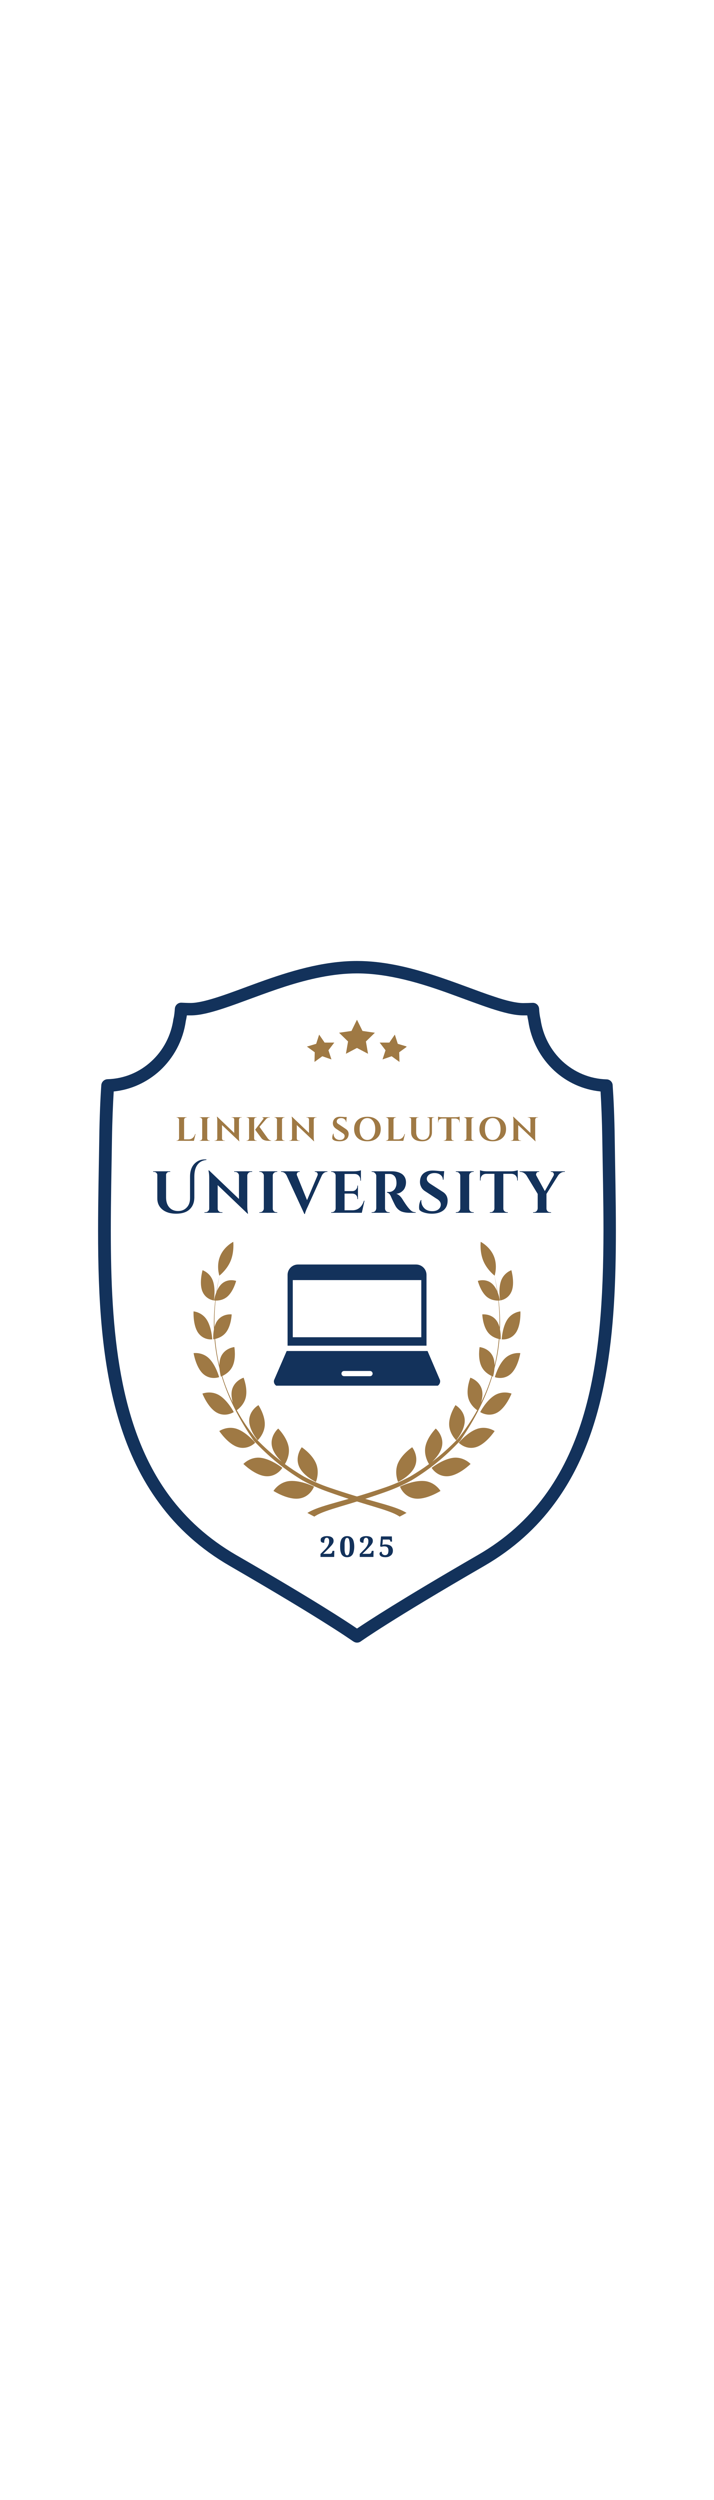 <?xml version="1.0" encoding="UTF-8"?> <svg xmlns="http://www.w3.org/2000/svg" xmlns:xlink="http://www.w3.org/1999/xlink" width="100" zoomAndPan="magnify" viewBox="0 0 75 262.5" height="350" preserveAspectRatio="xMidYMid meet" version="1.0"><defs><g></g><clipPath id="d1c8fb8348"><path d="M 10.281 100.902 L 64.926 100.902 L 64.926 172.766 L 10.281 172.766 Z M 10.281 100.902 " clip-rule="nonzero"></path></clipPath><clipPath id="73dd3e6bb8"><path d="M 51 142 L 54.68 142 L 54.68 145 L 51 145 Z M 51 142 " clip-rule="nonzero"></path></clipPath><clipPath id="791b333c39"><path d="M 52 137 L 54.68 137 L 54.68 141 L 52 141 Z M 52 137 " clip-rule="nonzero"></path></clipPath><clipPath id="9b7b383bba"><path d="M 32 130.391 L 53 130.391 L 53 159.586 L 32 159.586 Z M 32 130.391 " clip-rule="nonzero"></path></clipPath><clipPath id="7b6a64a9b8"><path d="M 20.246 142 L 24 142 L 24 145 L 20.246 145 Z M 20.246 142 " clip-rule="nonzero"></path></clipPath><clipPath id="77776362a0"><path d="M 20.246 137 L 23 137 L 23 141 L 20.246 141 Z M 20.246 137 " clip-rule="nonzero"></path></clipPath><clipPath id="7c6da58c87"><path d="M 22 130.391 L 43 130.391 L 43 159.586 L 22 159.586 Z M 22 130.391 " clip-rule="nonzero"></path></clipPath><clipPath id="8dc1fdc367"><path d="M 35 107.07 L 40 107.07 L 40 111 L 35 111 Z M 35 107.07 " clip-rule="nonzero"></path></clipPath><clipPath id="353183a08b"><path d="M 39 108 L 42.695 108 L 42.695 111.562 L 39 111.562 Z M 39 108 " clip-rule="nonzero"></path></clipPath><clipPath id="7081a538ee"><path d="M 32.215 108 L 36 108 L 36 111.562 L 32.215 111.562 Z M 32.215 108 " clip-rule="nonzero"></path></clipPath><clipPath id="96095b3172"><path d="M 28.684 141 L 46.648 141 L 46.648 145.496 L 28.684 145.496 Z M 28.684 141 " clip-rule="nonzero"></path></clipPath><clipPath id="ec1320429d"><path d="M 30 132.773 L 45 132.773 L 45 142 L 30 142 Z M 30 132.773 " clip-rule="nonzero"></path></clipPath><clipPath id="a20151265f"><path d="M 0.035 1 L 3 1 L 3 4 L 0.035 4 Z M 0.035 1 " clip-rule="nonzero"></path></clipPath><clipPath id="eeecaa8501"><rect x="0" width="40" y="0" height="6"></rect></clipPath><clipPath id="a3c0f82119"><path d="M 1 0.211 L 7 0.211 L 7 7 L 1 7 Z M 1 0.211 " clip-rule="nonzero"></path></clipPath><clipPath id="8c995a77a1"><path d="M 39 1 L 44.957 1 L 44.957 7 L 39 7 Z M 39 1 " clip-rule="nonzero"></path></clipPath><clipPath id="2d2b77a602"><rect x="0" width="45" y="0" height="9"></rect></clipPath><clipPath id="79c0aa9198"><path d="M 0.367 1 L 3 1 L 3 4 L 0.367 4 Z M 0.367 1 " clip-rule="nonzero"></path></clipPath><clipPath id="e165a2c2fe"><path d="M 6 1 L 8.992 1 L 8.992 4 L 6 4 Z M 6 1 " clip-rule="nonzero"></path></clipPath><clipPath id="5738f23220"><rect x="0" width="9" y="0" height="5"></rect></clipPath></defs><g clip-path="url(#d1c8fb8348)"><path fill="#13325b" d="M 64.574 119.602 C 64.543 117.234 64.449 115.281 64.355 113.945 C 64.344 113.609 64.051 113.332 63.711 113.332 C 61.945 113.285 60.332 112.578 59.102 111.457 C 57.875 110.32 57.027 108.77 56.781 107.016 L 56.766 106.953 C 56.691 106.633 56.645 106.277 56.629 105.91 C 56.598 105.555 56.305 105.281 55.938 105.297 C 55.613 105.312 55.277 105.324 54.969 105.324 C 54.246 105.324 53.203 105.082 51.973 104.664 C 50.129 104.066 47.871 103.129 45.398 102.344 C 42.922 101.547 40.234 100.902 37.5 100.902 C 33.855 100.902 30.277 102.039 27.203 103.145 C 25.668 103.699 24.254 104.25 23.023 104.648 C 21.797 105.051 20.75 105.312 20.027 105.312 C 19.707 105.312 19.383 105.297 19.059 105.281 C 18.707 105.266 18.398 105.543 18.367 105.895 C 18.34 106.262 18.309 106.617 18.23 106.938 L 18.215 107 C 17.969 108.754 17.125 110.32 15.895 111.441 C 14.664 112.578 13.051 113.27 11.285 113.316 C 10.949 113.332 10.672 113.594 10.641 113.93 C 10.547 115.266 10.457 117.219 10.426 119.586 C 10.379 122.766 10.301 126.008 10.301 129.234 C 10.301 136.273 10.656 143.23 12.562 149.379 C 13.512 152.453 14.852 155.309 16.742 157.859 C 18.613 160.41 21.043 162.637 24.133 164.422 C 29.172 167.34 32.43 169.324 34.41 170.582 C 35.41 171.211 36.086 171.656 36.516 171.949 C 36.73 172.09 36.883 172.195 36.977 172.258 C 37.023 172.289 37.055 172.32 37.082 172.332 L 37.113 172.348 C 37.344 172.52 37.668 172.52 37.898 172.348 C 38.051 172.242 41.094 170.074 50.867 164.422 C 53.953 162.637 56.383 160.41 58.258 157.859 C 61.086 154.035 62.684 149.5 63.59 144.613 C 64.496 139.73 64.695 134.488 64.695 129.219 C 64.695 126.008 64.617 122.766 64.574 119.602 Z M 61.176 148.98 C 60.254 151.945 58.98 154.664 57.195 157.078 C 55.414 159.488 53.141 161.578 50.207 163.27 C 42.078 167.969 38.574 170.273 37.5 170.996 C 36.422 170.258 32.918 167.953 24.793 163.27 C 21.855 161.562 19.582 159.473 17.801 157.078 C 15.125 153.465 13.59 149.133 12.715 144.383 C 11.84 139.637 11.641 134.473 11.641 129.234 C 11.641 126.039 11.715 122.797 11.762 119.617 C 11.793 117.586 11.871 115.883 11.945 114.605 C 13.789 114.422 15.465 113.625 16.785 112.426 C 18.23 111.09 19.23 109.273 19.52 107.199 C 19.566 107.016 19.598 106.816 19.629 106.617 C 19.766 106.617 19.891 106.617 20.027 106.617 C 21.027 106.617 22.164 106.309 23.441 105.895 C 25.359 105.266 27.605 104.344 30 103.574 C 32.414 102.805 34.98 102.207 37.5 102.207 C 40.863 102.207 44.305 103.266 47.348 104.375 C 48.867 104.926 50.281 105.465 51.574 105.895 C 52.848 106.309 53.984 106.617 54.984 106.617 C 55.121 106.617 55.262 106.617 55.383 106.617 C 55.414 106.816 55.445 107 55.492 107.199 C 55.785 109.258 56.781 111.09 58.227 112.426 C 59.531 113.625 61.223 114.422 63.082 114.605 C 63.16 115.883 63.234 117.586 63.266 119.617 C 63.312 122.797 63.391 126.023 63.391 129.234 C 63.375 136.211 63.004 143.062 61.176 148.98 Z M 61.176 148.98 " fill-opacity="1" fill-rule="nonzero"></path></g><path fill="#9f7944" d="M 43.609 153.906 C 44.008 152.859 43.297 151.961 43.297 151.961 C 43.297 151.961 42.23 152.66 41.805 153.633 C 41.383 154.609 41.812 155.605 41.812 155.605 C 41.812 155.605 43.215 154.953 43.609 153.906 " fill-opacity="1" fill-rule="nonzero"></path><path fill="#9f7944" d="M 48.816 149.102 C 48.773 148.059 47.844 147.539 47.844 147.539 C 47.844 147.539 47.176 148.539 47.176 149.535 C 47.18 150.531 47.922 151.23 47.922 151.23 C 47.922 151.23 48.863 150.148 48.816 149.102 " fill-opacity="1" fill-rule="nonzero"></path><path fill="#9f7944" d="M 44.539 155.504 C 43.379 155.418 42.016 156.094 42.016 156.094 C 42.016 156.094 42.383 157.172 43.57 157.344 C 44.758 157.516 46.27 156.547 46.27 156.547 C 46.27 156.547 45.699 155.59 44.539 155.504 " fill-opacity="1" fill-rule="nonzero"></path><path fill="#9f7944" d="M 47.59 153.07 C 46.48 153.219 45.34 154.125 45.34 154.125 C 45.34 154.125 45.898 155.078 47.051 155.004 C 48.203 154.93 49.43 153.715 49.43 153.715 C 49.43 153.715 48.699 152.926 47.59 153.07 " fill-opacity="1" fill-rule="nonzero"></path><path fill="#9f7944" d="M 50.098 150.039 C 49.082 150.402 48.188 151.484 48.188 151.484 C 48.188 151.484 48.91 152.262 49.98 151.957 C 51.047 151.648 51.957 150.262 51.957 150.262 C 51.957 150.262 51.113 149.676 50.098 150.039 " fill-opacity="1" fill-rule="nonzero"></path><path fill="#9f7944" d="M 51.945 146.516 C 51.062 147.066 50.441 148.266 50.441 148.266 C 50.441 148.266 51.277 148.84 52.219 148.328 C 53.156 147.812 53.734 146.328 53.734 146.328 C 53.734 146.328 52.828 145.965 51.945 146.516 " fill-opacity="1" fill-rule="nonzero"></path><g clip-path="url(#73dd3e6bb8)"><path fill="#9f7944" d="M 53.027 142.641 C 52.316 143.348 51.977 144.598 51.977 144.598 C 51.977 144.598 52.875 144.949 53.648 144.266 C 54.422 143.582 54.656 142.078 54.656 142.078 C 54.656 142.078 53.742 141.938 53.027 142.641 " fill-opacity="1" fill-rule="nonzero"></path></g><g clip-path="url(#791b333c39)"><path fill="#9f7944" d="M 53.273 138.578 C 52.758 139.395 52.699 140.633 52.699 140.633 C 52.699 140.633 53.602 140.762 54.176 139.953 C 54.75 139.145 54.664 137.695 54.664 137.695 C 54.664 137.695 53.789 137.766 53.273 138.578 " fill-opacity="1" fill-rule="nonzero"></path></g><path fill="#9f7944" d="M 53.742 135.582 C 54.098 134.703 53.715 133.371 53.715 133.371 C 53.715 133.371 52.93 133.629 52.625 134.5 C 52.324 135.375 52.531 136.547 52.531 136.547 C 52.531 136.547 53.387 136.465 53.742 135.582 " fill-opacity="1" fill-rule="nonzero"></path><g clip-path="url(#9b7b383bba)"><path fill="#9f7944" d="M 48.348 151.262 C 49.902 148.996 51.023 146.773 51.711 144.508 C 51.762 144.527 51.793 144.539 51.793 144.539 C 51.793 144.539 51.902 144.168 51.938 143.695 C 52.199 142.676 52.375 141.652 52.465 140.605 C 52.543 140.621 52.594 140.625 52.594 140.625 C 52.594 140.625 52.629 140.133 52.52 139.586 C 52.551 138.598 52.508 137.59 52.387 136.562 C 52.465 136.559 52.512 136.551 52.512 136.551 C 52.512 136.551 52.449 136.141 52.27 135.684 C 52.18 135.105 52.066 134.52 51.93 133.926 C 51.945 133.938 51.957 133.945 51.957 133.945 C 51.957 133.945 52.297 132.91 51.875 131.895 C 51.457 130.879 50.492 130.391 50.492 130.391 C 50.492 130.391 50.375 131.438 50.766 132.387 C 51.113 133.23 51.781 133.805 51.926 133.922 C 52.043 134.473 52.141 135.023 52.223 135.57 C 52.09 135.277 51.91 134.977 51.664 134.766 C 50.996 134.203 50.191 134.496 50.191 134.496 C 50.191 134.496 50.457 135.543 51.074 136.113 C 51.523 136.523 52.074 136.57 52.348 136.562 C 52.445 137.496 52.484 138.422 52.461 139.34 C 52.391 139.082 52.285 138.828 52.125 138.621 C 51.562 137.898 50.66 138.012 50.66 138.012 C 50.66 138.012 50.695 139.117 51.207 139.836 C 51.566 140.344 52.105 140.527 52.395 140.59 C 52.316 141.527 52.168 142.457 51.949 143.371 C 51.949 143.043 51.902 142.691 51.754 142.395 C 51.336 141.531 50.379 141.445 50.379 141.445 C 50.379 141.445 50.176 142.562 50.543 143.406 C 50.816 144.043 51.383 144.359 51.648 144.48 C 51.359 145.426 50.988 146.359 50.535 147.277 C 50.656 146.871 50.734 146.379 50.625 145.934 C 50.379 144.961 49.41 144.656 49.41 144.656 C 49.41 144.656 48.969 145.742 49.164 146.68 C 49.324 147.453 49.914 147.926 50.125 148.07 C 49.562 149.086 48.898 150.078 48.117 151.051 C 47.234 151.965 46.344 152.762 45.395 153.484 C 45.758 153.141 46.328 152.504 46.441 151.789 C 46.613 150.719 45.773 149.996 45.773 149.996 C 45.773 149.996 44.895 150.867 44.688 151.875 C 44.5 152.797 44.98 153.598 45.066 153.73 C 44.434 154.195 43.773 154.629 43.066 155.047 C 42.164 155.527 41.246 155.914 40.355 156.215 C 39.453 156.523 38.586 156.801 37.773 157.047 C 36.152 157.531 34.742 157.887 33.762 158.215 C 33.27 158.375 32.895 158.535 32.652 158.656 C 32.531 158.719 32.438 158.766 32.379 158.801 C 32.32 158.84 32.289 158.859 32.289 158.859 C 32.578 159.016 32.723 159.094 33.02 159.246 C 33.02 159.246 33.039 159.23 33.082 159.203 C 33.121 159.176 33.188 159.137 33.277 159.086 C 33.457 158.984 33.754 158.844 34.184 158.691 C 35.035 158.375 36.387 158.008 37.973 157.508 C 38.766 157.254 39.613 156.969 40.504 156.652 C 41.41 156.332 42.34 155.926 43.258 155.418 C 45.176 154.25 46.777 152.945 48.348 151.262 " fill-opacity="1" fill-rule="nonzero"></path></g><path fill="#9f7944" d="M 31.383 153.906 C 30.988 152.859 31.699 151.961 31.699 151.961 C 31.699 151.961 32.766 152.66 33.188 153.633 C 33.609 154.609 33.184 155.605 33.184 155.605 C 33.184 155.605 31.781 154.953 31.383 153.906 " fill-opacity="1" fill-rule="nonzero"></path><path fill="#9f7944" d="M 26.176 149.102 C 26.223 148.059 27.148 147.539 27.148 147.539 C 27.148 147.539 27.82 148.539 27.816 149.535 C 27.816 150.531 27.074 151.23 27.074 151.23 C 27.074 151.23 26.133 150.148 26.176 149.102 " fill-opacity="1" fill-rule="nonzero"></path><path fill="#9f7944" d="M 30.457 155.504 C 31.617 155.418 32.98 156.094 32.98 156.094 C 32.98 156.094 32.613 157.172 31.426 157.344 C 30.234 157.516 28.727 156.547 28.727 156.547 C 28.727 156.547 29.297 155.59 30.457 155.504 " fill-opacity="1" fill-rule="nonzero"></path><path fill="#9f7944" d="M 27.402 153.07 C 28.516 153.219 29.656 154.125 29.656 154.125 C 29.656 154.125 29.094 155.078 27.945 155.004 C 26.793 154.93 25.566 153.715 25.566 153.715 C 25.566 153.715 26.293 152.926 27.402 153.07 " fill-opacity="1" fill-rule="nonzero"></path><path fill="#9f7944" d="M 24.898 150.039 C 25.914 150.402 26.805 151.484 26.805 151.484 C 26.805 151.484 26.082 152.262 25.016 151.957 C 23.949 151.648 23.035 150.262 23.035 150.262 C 23.035 150.262 23.879 149.676 24.898 150.039 " fill-opacity="1" fill-rule="nonzero"></path><path fill="#9f7944" d="M 23.051 146.516 C 23.934 147.066 24.555 148.266 24.555 148.266 C 24.555 148.266 23.715 148.84 22.777 148.328 C 21.836 147.812 21.262 146.328 21.262 146.328 C 21.262 146.328 22.168 145.965 23.051 146.516 " fill-opacity="1" fill-rule="nonzero"></path><g clip-path="url(#7b6a64a9b8)"><path fill="#9f7944" d="M 21.965 142.641 C 22.68 143.348 23.02 144.598 23.02 144.598 C 23.02 144.598 22.121 144.949 21.348 144.266 C 20.574 143.582 20.336 142.078 20.336 142.078 C 20.336 142.078 21.254 141.938 21.965 142.641 " fill-opacity="1" fill-rule="nonzero"></path></g><g clip-path="url(#77776362a0)"><path fill="#9f7944" d="M 21.723 138.578 C 22.238 139.395 22.297 140.633 22.297 140.633 C 22.297 140.633 21.395 140.762 20.82 139.953 C 20.246 139.145 20.332 137.695 20.332 137.695 C 20.332 137.695 21.207 137.766 21.723 138.578 " fill-opacity="1" fill-rule="nonzero"></path></g><path fill="#9f7944" d="M 21.254 135.582 C 20.898 134.703 21.277 133.371 21.277 133.371 C 21.277 133.371 22.066 133.629 22.367 134.5 C 22.672 135.375 22.465 136.547 22.465 136.547 C 22.465 136.547 21.609 136.465 21.254 135.582 " fill-opacity="1" fill-rule="nonzero"></path><g clip-path="url(#7c6da58c87)"><path fill="#9f7944" d="M 26.648 151.262 C 25.094 148.996 23.973 146.773 23.285 144.508 C 23.234 144.527 23.203 144.539 23.203 144.539 C 23.203 144.539 23.094 144.168 23.055 143.695 C 22.797 142.676 22.621 141.652 22.531 140.605 C 22.453 140.621 22.402 140.625 22.402 140.625 C 22.402 140.625 22.367 140.133 22.473 139.586 C 22.441 138.598 22.488 137.59 22.605 136.559 C 22.527 136.559 22.48 136.551 22.48 136.551 C 22.48 136.551 22.543 136.137 22.727 135.684 C 22.816 135.105 22.93 134.52 23.066 133.926 C 23.051 133.938 23.039 133.945 23.039 133.945 C 23.039 133.945 22.699 132.91 23.121 131.895 C 23.539 130.879 24.504 130.391 24.504 130.391 C 24.504 130.391 24.617 131.438 24.23 132.387 C 23.883 133.23 23.215 133.805 23.07 133.922 C 22.953 134.473 22.852 135.023 22.773 135.57 C 22.902 135.277 23.086 134.977 23.332 134.766 C 24 134.203 24.805 134.496 24.805 134.496 C 24.805 134.496 24.539 135.543 23.918 136.113 C 23.469 136.523 22.918 136.57 22.648 136.562 C 22.551 137.496 22.512 138.422 22.531 139.34 C 22.602 139.082 22.707 138.828 22.871 138.621 C 23.43 137.898 24.336 138.012 24.336 138.012 C 24.336 138.012 24.301 139.117 23.789 139.836 C 23.43 140.344 22.887 140.527 22.602 140.59 C 22.68 141.527 22.828 142.453 23.043 143.371 C 23.047 143.043 23.094 142.691 23.238 142.395 C 23.656 141.531 24.617 141.441 24.617 141.441 C 24.617 141.441 24.82 142.562 24.453 143.406 C 24.176 144.043 23.609 144.359 23.348 144.48 C 23.637 145.426 24.004 146.359 24.457 147.277 C 24.34 146.871 24.258 146.379 24.371 145.934 C 24.617 144.961 25.586 144.656 25.586 144.656 C 25.586 144.656 26.023 145.742 25.828 146.68 C 25.668 147.453 25.078 147.926 24.871 148.07 C 25.43 149.086 26.098 150.078 26.879 151.051 C 27.762 151.965 28.652 152.762 29.602 153.484 C 29.238 153.141 28.668 152.504 28.551 151.789 C 28.379 150.719 29.223 149.996 29.223 149.996 C 29.223 149.996 30.102 150.867 30.309 151.875 C 30.496 152.797 30.012 153.598 29.926 153.73 C 30.562 154.195 31.223 154.629 31.926 155.043 C 32.832 155.527 33.746 155.914 34.637 156.215 C 35.543 156.523 36.41 156.801 37.219 157.047 C 38.84 157.531 40.254 157.887 41.234 158.215 C 41.723 158.375 42.102 158.535 42.344 158.656 C 42.465 158.719 42.559 158.766 42.613 158.801 C 42.676 158.84 42.703 158.855 42.703 158.855 C 42.418 159.016 42.27 159.094 41.977 159.246 C 41.977 159.246 41.953 159.23 41.914 159.203 C 41.875 159.176 41.809 159.137 41.719 159.086 C 41.535 158.984 41.242 158.844 40.809 158.691 C 39.957 158.375 38.605 158.008 37.023 157.508 C 36.23 157.254 35.383 156.969 34.492 156.652 C 33.582 156.332 32.652 155.926 31.738 155.418 C 29.82 154.25 28.219 152.945 26.648 151.262 " fill-opacity="1" fill-rule="nonzero"></path></g><g clip-path="url(#8dc1fdc367)"><path fill="#9f7944" d="M 37.496 107.07 L 38.078 108.25 L 39.379 108.438 L 38.438 109.355 L 38.66 110.648 L 37.496 110.035 L 36.336 110.648 L 36.559 109.355 L 35.617 108.438 L 36.918 108.25 Z M 37.496 107.07 " fill-opacity="1" fill-rule="nonzero"></path></g><g clip-path="url(#353183a08b)"><path fill="#9f7944" d="M 41.473 108.633 L 41.785 109.602 L 42.758 109.891 L 41.934 110.488 L 41.961 111.504 L 41.137 110.906 L 40.18 111.242 L 40.496 110.277 L 39.879 109.469 L 40.895 109.473 Z M 41.473 108.633 " fill-opacity="1" fill-rule="nonzero"></path></g><g clip-path="url(#7081a538ee)"><path fill="#9f7944" d="M 33.523 108.633 L 33.211 109.602 L 32.238 109.891 L 33.059 110.488 L 33.035 111.504 L 33.855 110.906 L 34.816 111.242 L 34.5 110.277 L 35.117 109.469 L 34.102 109.473 Z M 33.523 108.633 " fill-opacity="1" fill-rule="nonzero"></path></g><g clip-path="url(#96095b3172)"><path fill="#13325b" d="M 28.789 144.91 C 28.691 145.25 28.965 145.59 29.32 145.59 L 45.688 145.59 C 46.039 145.59 46.301 145.25 46.219 144.91 L 44.91 141.855 L 30.113 141.855 Z M 36.141 143.953 L 38.867 143.953 C 39.016 143.953 39.141 144.078 39.141 144.227 C 39.141 144.379 39.016 144.5 38.867 144.5 L 36.141 144.5 C 35.988 144.5 35.867 144.379 35.867 144.227 C 35.867 144.078 35.988 143.953 36.141 143.953 Z M 36.141 143.953 " fill-opacity="1" fill-rule="nonzero"></path></g><g clip-path="url(#ec1320429d)"><path fill="#13325b" d="M 30.207 133.863 L 30.207 141.297 L 44.801 141.297 L 44.801 133.863 C 44.801 133.262 44.309 132.773 43.707 132.773 L 31.297 132.773 C 30.699 132.773 30.207 133.262 30.207 133.863 Z M 30.754 134.41 L 44.254 134.41 L 44.254 140.41 L 30.754 140.41 Z M 30.754 134.41 " fill-opacity="1" fill-rule="nonzero"></path></g><g transform="matrix(1, 0, 0, 1, 18, 116)"><g clip-path="url(#eeecaa8501)"><g clip-path="url(#a20151265f)"><g fill="#9f7944" fill-opacity="1"><g transform="translate(0.386, 3.789)"><g><path d="M 0.188 -0.031 C 0.25 -0.031 0.301 -0.051 0.344 -0.094 C 0.395 -0.145 0.422 -0.203 0.422 -0.266 L 0.422 -2.219 C 0.422 -2.281 0.395 -2.332 0.344 -2.375 C 0.301 -2.426 0.25 -2.453 0.188 -2.453 L 0.156 -2.453 L 0.156 -2.484 L 1.234 -2.484 L 1.219 -2.453 L 1.188 -2.453 C 1.125 -2.453 1.066 -2.426 1.016 -2.375 C 0.973 -2.332 0.953 -2.281 0.953 -2.219 L 0.953 -0.156 L 1.422 -0.156 C 1.586 -0.156 1.727 -0.203 1.844 -0.297 C 1.969 -0.398 2.055 -0.539 2.109 -0.719 L 2.156 -0.719 L 1.984 0 L 0.156 0 L 0.156 -0.031 Z M 0.188 -0.031 "></path></g></g></g></g><g fill="#9f7944" fill-opacity="1"><g transform="translate(2.816, 3.789)"><g><path d="M 0.188 -0.031 C 0.25 -0.031 0.301 -0.051 0.344 -0.094 C 0.395 -0.145 0.422 -0.203 0.422 -0.266 L 0.422 -2.234 C 0.422 -2.285 0.395 -2.332 0.344 -2.375 C 0.301 -2.426 0.25 -2.453 0.188 -2.453 L 0.156 -2.453 L 0.156 -2.484 L 1.234 -2.484 L 1.219 -2.453 L 1.188 -2.453 C 1.125 -2.453 1.066 -2.426 1.016 -2.375 C 0.973 -2.332 0.953 -2.285 0.953 -2.234 L 0.953 -0.266 C 0.953 -0.203 0.973 -0.145 1.016 -0.094 C 1.066 -0.051 1.125 -0.031 1.188 -0.031 L 1.219 -0.031 L 1.234 0 L 0.156 0 L 0.156 -0.031 Z M 0.188 -0.031 "></path></g></g></g><g fill="#9f7944" fill-opacity="1"><g transform="translate(4.431, 3.789)"><g><path d="M 2.891 -2.453 C 2.816 -2.453 2.754 -2.414 2.703 -2.344 C 2.691 -2.312 2.68 -2.273 2.672 -2.234 L 2.672 -0.406 C 2.672 -0.25 2.68 -0.113 2.703 0 L 2.719 0.047 L 2.688 0.047 L 0.891 -1.656 L 0.891 -0.25 C 0.891 -0.188 0.91 -0.133 0.953 -0.094 C 1.004 -0.051 1.055 -0.031 1.109 -0.031 L 1.188 -0.031 L 1.188 0 L 0.109 0 L 0.109 -0.031 L 0.172 -0.031 C 0.234 -0.031 0.285 -0.051 0.328 -0.094 C 0.367 -0.133 0.391 -0.188 0.391 -0.25 L 0.391 -2.094 C 0.391 -2.25 0.379 -2.379 0.359 -2.484 L 0.344 -2.531 L 0.391 -2.531 L 2.172 -0.828 L 2.172 -2.234 C 2.172 -2.297 2.148 -2.348 2.109 -2.391 C 2.066 -2.43 2.016 -2.453 1.953 -2.453 L 1.891 -2.453 L 1.891 -2.484 L 2.969 -2.484 L 2.969 -2.453 Z M 2.891 -2.453 "></path></g></g></g><g fill="#9f7944" fill-opacity="1"><g transform="translate(7.742, 3.789)"><g><path d="M 0.188 -0.031 C 0.25 -0.031 0.301 -0.051 0.344 -0.094 C 0.395 -0.145 0.422 -0.203 0.422 -0.266 L 0.422 -2.234 C 0.422 -2.316 0.383 -2.379 0.312 -2.422 C 0.27 -2.441 0.227 -2.453 0.188 -2.453 L 0.156 -2.453 L 0.156 -2.484 L 1.234 -2.484 L 1.219 -2.453 L 1.188 -2.453 C 1.094 -2.453 1.023 -2.414 0.984 -2.344 C 0.961 -2.301 0.953 -2.266 0.953 -2.234 L 0.953 -0.266 C 0.953 -0.203 0.973 -0.145 1.016 -0.094 C 1.066 -0.051 1.125 -0.031 1.188 -0.031 L 1.219 -0.031 L 1.234 0 L 0.156 0 L 0.156 -0.031 Z M 2.75 0 L 2.469 0 C 2.102 0 1.848 -0.098 1.703 -0.297 C 1.273 -0.867 1.062 -1.16 1.062 -1.172 L 1.906 -2.281 C 1.926 -2.301 1.938 -2.32 1.938 -2.344 C 1.938 -2.363 1.93 -2.379 1.922 -2.391 C 1.898 -2.43 1.867 -2.453 1.828 -2.453 L 1.797 -2.453 L 1.797 -2.484 L 2.609 -2.484 L 2.609 -2.453 L 2.594 -2.453 C 2.438 -2.453 2.305 -2.395 2.203 -2.281 L 1.516 -1.469 L 2.391 -0.25 C 2.504 -0.113 2.625 -0.039 2.75 -0.031 Z M 2.75 0 "></path></g></g></g><g fill="#9f7944" fill-opacity="1"><g transform="translate(10.671, 3.789)"><g><path d="M 0.188 -0.031 C 0.25 -0.031 0.301 -0.051 0.344 -0.094 C 0.395 -0.145 0.422 -0.203 0.422 -0.266 L 0.422 -2.234 C 0.422 -2.285 0.395 -2.332 0.344 -2.375 C 0.301 -2.426 0.25 -2.453 0.188 -2.453 L 0.156 -2.453 L 0.156 -2.484 L 1.234 -2.484 L 1.219 -2.453 L 1.188 -2.453 C 1.125 -2.453 1.066 -2.426 1.016 -2.375 C 0.973 -2.332 0.953 -2.285 0.953 -2.234 L 0.953 -0.266 C 0.953 -0.203 0.973 -0.145 1.016 -0.094 C 1.066 -0.051 1.125 -0.031 1.188 -0.031 L 1.219 -0.031 L 1.234 0 L 0.156 0 L 0.156 -0.031 Z M 0.188 -0.031 "></path></g></g></g><g fill="#9f7944" fill-opacity="1"><g transform="translate(12.285, 3.789)"><g><path d="M 2.891 -2.453 C 2.816 -2.453 2.754 -2.414 2.703 -2.344 C 2.691 -2.312 2.68 -2.273 2.672 -2.234 L 2.672 -0.406 C 2.672 -0.25 2.68 -0.113 2.703 0 L 2.719 0.047 L 2.688 0.047 L 0.891 -1.656 L 0.891 -0.25 C 0.891 -0.188 0.91 -0.133 0.953 -0.094 C 1.004 -0.051 1.055 -0.031 1.109 -0.031 L 1.188 -0.031 L 1.188 0 L 0.109 0 L 0.109 -0.031 L 0.172 -0.031 C 0.234 -0.031 0.285 -0.051 0.328 -0.094 C 0.367 -0.133 0.391 -0.188 0.391 -0.25 L 0.391 -2.094 C 0.391 -2.25 0.379 -2.379 0.359 -2.484 L 0.344 -2.531 L 0.391 -2.531 L 2.172 -0.828 L 2.172 -2.234 C 2.172 -2.297 2.148 -2.348 2.109 -2.391 C 2.066 -2.43 2.016 -2.453 1.953 -2.453 L 1.891 -2.453 L 1.891 -2.484 L 2.969 -2.484 L 2.969 -2.453 Z M 2.891 -2.453 "></path></g></g></g><g fill="#9f7944" fill-opacity="1"><g transform="translate(15.597, 3.789)"><g></g></g></g><g fill="#9f7944" fill-opacity="1"><g transform="translate(16.73, 3.789)"><g><path d="M 0.172 -0.328 C 0.172 -0.492 0.207 -0.641 0.281 -0.766 L 0.312 -0.766 C 0.312 -0.742 0.312 -0.723 0.312 -0.703 C 0.312 -0.547 0.367 -0.406 0.484 -0.281 C 0.609 -0.156 0.77 -0.094 0.969 -0.094 C 1.125 -0.094 1.242 -0.129 1.328 -0.203 C 1.422 -0.285 1.469 -0.383 1.469 -0.5 C 1.469 -0.57 1.445 -0.633 1.406 -0.688 C 1.363 -0.738 1.289 -0.797 1.188 -0.859 L 0.578 -1.266 C 0.348 -1.422 0.234 -1.613 0.234 -1.844 C 0.234 -1.863 0.234 -1.883 0.234 -1.906 C 0.254 -2.094 0.328 -2.242 0.453 -2.359 C 0.586 -2.473 0.766 -2.531 0.984 -2.531 C 1.109 -2.531 1.27 -2.52 1.469 -2.5 L 1.688 -2.5 L 1.641 -1.969 L 1.609 -1.969 C 1.609 -2.094 1.562 -2.191 1.469 -2.266 C 1.375 -2.348 1.254 -2.391 1.109 -2.391 C 0.922 -2.391 0.785 -2.332 0.703 -2.219 C 0.66 -2.156 0.641 -2.098 0.641 -2.047 C 0.641 -1.992 0.648 -1.945 0.672 -1.906 C 0.703 -1.844 0.773 -1.781 0.891 -1.719 L 1.562 -1.266 C 1.781 -1.129 1.891 -0.953 1.891 -0.734 C 1.891 -0.473 1.801 -0.273 1.625 -0.141 C 1.457 -0.016 1.234 0.047 0.953 0.047 C 0.785 0.047 0.633 0.031 0.5 0 C 0.363 -0.039 0.266 -0.098 0.203 -0.172 C 0.18 -0.211 0.172 -0.266 0.172 -0.328 Z M 0.172 -0.328 "></path></g></g></g><g fill="#9f7944" fill-opacity="1"><g transform="translate(19.025, 3.789)"><g><path d="M 0.547 -2.188 C 0.797 -2.414 1.133 -2.531 1.562 -2.531 C 1.988 -2.531 2.328 -2.414 2.578 -2.188 C 2.836 -1.957 2.969 -1.641 2.969 -1.234 C 2.969 -0.836 2.836 -0.523 2.578 -0.297 C 2.328 -0.066 1.988 0.047 1.562 0.047 C 1.133 0.047 0.797 -0.066 0.547 -0.297 C 0.297 -0.523 0.172 -0.836 0.172 -1.234 C 0.172 -1.641 0.297 -1.957 0.547 -2.188 Z M 0.969 -0.406 C 1.113 -0.195 1.312 -0.094 1.562 -0.094 C 1.812 -0.094 2.008 -0.195 2.156 -0.406 C 2.312 -0.613 2.391 -0.891 2.391 -1.234 C 2.391 -1.586 2.312 -1.867 2.156 -2.078 C 2.008 -2.285 1.812 -2.391 1.562 -2.391 C 1.312 -2.391 1.113 -2.285 0.969 -2.078 C 0.82 -1.867 0.75 -1.586 0.75 -1.234 C 0.75 -0.891 0.82 -0.613 0.969 -0.406 Z M 0.969 -0.406 "></path></g></g></g><g fill="#9f7944" fill-opacity="1"><g transform="translate(22.382, 3.789)"><g><path d="M 0.188 -0.031 C 0.25 -0.031 0.301 -0.051 0.344 -0.094 C 0.395 -0.145 0.422 -0.203 0.422 -0.266 L 0.422 -2.219 C 0.422 -2.281 0.395 -2.332 0.344 -2.375 C 0.301 -2.426 0.25 -2.453 0.188 -2.453 L 0.156 -2.453 L 0.156 -2.484 L 1.234 -2.484 L 1.219 -2.453 L 1.188 -2.453 C 1.125 -2.453 1.066 -2.426 1.016 -2.375 C 0.973 -2.332 0.953 -2.281 0.953 -2.219 L 0.953 -0.156 L 1.422 -0.156 C 1.586 -0.156 1.727 -0.203 1.844 -0.297 C 1.969 -0.398 2.055 -0.539 2.109 -0.719 L 2.156 -0.719 L 1.984 0 L 0.156 0 L 0.156 -0.031 Z M 0.188 -0.031 "></path></g></g></g><g fill="#9f7944" fill-opacity="1"><g transform="translate(24.811, 3.789)"><g><path d="M 2.797 -2.453 L 2.734 -2.453 C 2.691 -2.453 2.648 -2.438 2.609 -2.406 C 2.578 -2.375 2.562 -2.332 2.562 -2.281 L 2.562 -0.891 C 2.562 -0.609 2.469 -0.379 2.281 -0.203 C 2.102 -0.035 1.852 0.047 1.531 0.047 C 1.156 0.047 0.867 -0.035 0.672 -0.203 C 0.473 -0.367 0.375 -0.598 0.375 -0.891 L 0.375 -2.266 C 0.375 -2.336 0.344 -2.391 0.281 -2.422 C 0.25 -2.441 0.219 -2.453 0.188 -2.453 L 0.141 -2.453 L 0.141 -2.484 L 1.156 -2.484 L 1.156 -2.453 L 1.094 -2.453 C 1.039 -2.453 1 -2.438 0.969 -2.406 C 0.938 -2.375 0.914 -2.332 0.906 -2.281 L 0.906 -0.922 C 0.906 -0.672 0.969 -0.473 1.094 -0.328 C 1.219 -0.18 1.383 -0.109 1.594 -0.109 C 1.812 -0.109 1.984 -0.176 2.109 -0.312 C 2.234 -0.445 2.301 -0.633 2.312 -0.875 L 2.312 -2.281 C 2.301 -2.344 2.266 -2.391 2.203 -2.422 C 2.18 -2.441 2.156 -2.453 2.125 -2.453 L 2.062 -2.453 L 2.062 -2.484 L 2.797 -2.484 Z M 2.797 -2.453 "></path></g></g></g><g fill="#9f7944" fill-opacity="1"><g transform="translate(27.967, 3.789)"><g><path d="M 1.453 -2.344 L 1.453 -0.25 C 1.453 -0.188 1.473 -0.133 1.516 -0.094 C 1.555 -0.051 1.609 -0.031 1.672 -0.031 L 1.719 -0.031 L 1.719 0 L 0.641 0 L 0.641 -0.031 L 0.688 -0.031 C 0.75 -0.031 0.801 -0.051 0.844 -0.094 C 0.883 -0.133 0.91 -0.188 0.922 -0.25 L 0.922 -2.344 L 0.438 -2.344 C 0.332 -2.332 0.242 -2.297 0.172 -2.234 C 0.109 -2.172 0.078 -2.082 0.078 -1.969 L 0.078 -1.938 L 0.047 -1.938 L 0.047 -2.547 C 0.141 -2.504 0.281 -2.484 0.469 -2.484 L 1.891 -2.484 C 1.961 -2.484 2.039 -2.488 2.125 -2.5 C 2.219 -2.52 2.281 -2.535 2.312 -2.547 L 2.312 -1.938 L 2.281 -1.938 L 2.281 -1.969 C 2.281 -2.125 2.223 -2.227 2.109 -2.281 C 2.055 -2.312 1.992 -2.332 1.922 -2.344 Z M 1.453 -2.344 "></path></g></g></g><g fill="#9f7944" fill-opacity="1"><g transform="translate(30.573, 3.789)"><g><path d="M 0.188 -0.031 C 0.25 -0.031 0.301 -0.051 0.344 -0.094 C 0.395 -0.145 0.422 -0.203 0.422 -0.266 L 0.422 -2.234 C 0.422 -2.285 0.395 -2.332 0.344 -2.375 C 0.301 -2.426 0.25 -2.453 0.188 -2.453 L 0.156 -2.453 L 0.156 -2.484 L 1.234 -2.484 L 1.219 -2.453 L 1.188 -2.453 C 1.125 -2.453 1.066 -2.426 1.016 -2.375 C 0.973 -2.332 0.953 -2.285 0.953 -2.234 L 0.953 -0.266 C 0.953 -0.203 0.973 -0.145 1.016 -0.094 C 1.066 -0.051 1.125 -0.031 1.188 -0.031 L 1.219 -0.031 L 1.234 0 L 0.156 0 L 0.156 -0.031 Z M 0.188 -0.031 "></path></g></g></g><g fill="#9f7944" fill-opacity="1"><g transform="translate(32.188, 3.789)"><g><path d="M 0.547 -2.188 C 0.797 -2.414 1.133 -2.531 1.562 -2.531 C 1.988 -2.531 2.328 -2.414 2.578 -2.188 C 2.836 -1.957 2.969 -1.641 2.969 -1.234 C 2.969 -0.836 2.836 -0.523 2.578 -0.297 C 2.328 -0.066 1.988 0.047 1.562 0.047 C 1.133 0.047 0.797 -0.066 0.547 -0.297 C 0.297 -0.523 0.172 -0.836 0.172 -1.234 C 0.172 -1.641 0.297 -1.957 0.547 -2.188 Z M 0.969 -0.406 C 1.113 -0.195 1.312 -0.094 1.562 -0.094 C 1.812 -0.094 2.008 -0.195 2.156 -0.406 C 2.312 -0.613 2.391 -0.891 2.391 -1.234 C 2.391 -1.586 2.312 -1.867 2.156 -2.078 C 2.008 -2.285 1.812 -2.391 1.562 -2.391 C 1.312 -2.391 1.113 -2.285 0.969 -2.078 C 0.82 -1.867 0.75 -1.586 0.75 -1.234 C 0.75 -0.891 0.82 -0.613 0.969 -0.406 Z M 0.969 -0.406 "></path></g></g></g><g fill="#9f7944" fill-opacity="1"><g transform="translate(35.545, 3.789)"><g><path d="M 2.891 -2.453 C 2.816 -2.453 2.754 -2.414 2.703 -2.344 C 2.691 -2.312 2.68 -2.273 2.672 -2.234 L 2.672 -0.406 C 2.672 -0.25 2.68 -0.113 2.703 0 L 2.719 0.047 L 2.688 0.047 L 0.891 -1.656 L 0.891 -0.25 C 0.891 -0.188 0.91 -0.133 0.953 -0.094 C 1.004 -0.051 1.055 -0.031 1.109 -0.031 L 1.188 -0.031 L 1.188 0 L 0.109 0 L 0.109 -0.031 L 0.172 -0.031 C 0.234 -0.031 0.285 -0.051 0.328 -0.094 C 0.367 -0.133 0.391 -0.188 0.391 -0.25 L 0.391 -2.094 C 0.391 -2.25 0.379 -2.379 0.359 -2.484 L 0.344 -2.531 L 0.391 -2.531 L 2.172 -0.828 L 2.172 -2.234 C 2.172 -2.297 2.148 -2.348 2.109 -2.391 C 2.066 -2.43 2.016 -2.453 1.953 -2.453 L 1.891 -2.453 L 1.891 -2.484 L 2.969 -2.484 L 2.969 -2.453 Z M 2.891 -2.453 "></path></g></g></g></g></g><g transform="matrix(1, 0, 0, 1, 15, 121)"><g clip-path="url(#2d2b77a602)"><g clip-path="url(#a3c0f82119)"><g fill="#13325b" fill-opacity="1"><g transform="translate(0.852, 6.345)"><g><path d="M 5.656 -5.609 C 5.707 -5.609 5.766 -5.609 5.828 -5.609 L 5.828 -5.547 C 5.336 -5.504 4.984 -5.27 4.766 -4.844 C 4.629 -4.57 4.562 -4.223 4.562 -3.797 L 4.562 -1.578 C 4.551 -1.055 4.379 -0.645 4.047 -0.344 C 3.723 -0.051 3.254 0.094 2.641 0.094 C 2.035 0.094 1.551 -0.055 1.188 -0.359 C 0.832 -0.66 0.66 -1.062 0.672 -1.562 L 0.672 -3.984 C 0.672 -4.066 0.633 -4.141 0.562 -4.203 C 0.5 -4.266 0.422 -4.297 0.328 -4.297 L 0.234 -4.297 L 0.234 -4.359 L 2.031 -4.359 L 2.031 -4.297 L 1.922 -4.297 C 1.797 -4.297 1.703 -4.242 1.641 -4.141 C 1.609 -4.098 1.594 -4.051 1.594 -4 L 1.594 -1.609 C 1.594 -1.172 1.707 -0.82 1.938 -0.562 C 2.164 -0.312 2.469 -0.188 2.844 -0.188 C 2.844 -0.188 2.848 -0.188 2.859 -0.188 C 3.223 -0.188 3.52 -0.305 3.75 -0.547 C 3.988 -0.785 4.109 -1.113 4.109 -1.531 L 4.109 -3.797 C 4.109 -4.359 4.254 -4.801 4.547 -5.125 C 4.848 -5.445 5.219 -5.609 5.656 -5.609 Z M 5.656 -5.609 "></path></g></g></g></g><g fill="#13325b" fill-opacity="1"><g transform="translate(6.288, 6.345)"><g><path d="M 5.078 -4.297 C 4.973 -4.297 4.883 -4.258 4.812 -4.188 C 4.738 -4.113 4.695 -4.023 4.688 -3.922 L 4.688 -0.703 C 4.688 -0.43 4.707 -0.195 4.75 0 L 4.766 0.094 L 4.719 0.094 L 1.578 -2.906 L 1.578 -0.438 C 1.578 -0.332 1.613 -0.242 1.688 -0.172 C 1.758 -0.098 1.848 -0.062 1.953 -0.062 L 2.078 -0.062 L 2.078 0 L 0.188 0 L 0.188 -0.062 L 0.297 -0.062 C 0.398 -0.062 0.488 -0.098 0.562 -0.172 C 0.645 -0.242 0.688 -0.332 0.688 -0.438 L 0.688 -3.672 C 0.688 -3.941 0.664 -4.172 0.625 -4.359 L 0.609 -4.453 L 0.672 -4.453 L 3.812 -1.453 L 3.812 -3.906 C 3.812 -4.02 3.77 -4.113 3.688 -4.188 C 3.613 -4.258 3.523 -4.297 3.422 -4.297 L 3.312 -4.297 L 3.312 -4.359 L 5.203 -4.359 L 5.203 -4.297 Z M 5.078 -4.297 "></path></g></g></g><g fill="#13325b" fill-opacity="1"><g transform="translate(11.978, 6.345)"><g><path d="M 0.344 -0.062 C 0.445 -0.062 0.535 -0.098 0.609 -0.172 C 0.691 -0.254 0.734 -0.348 0.734 -0.453 L 0.734 -3.906 C 0.734 -4.008 0.691 -4.098 0.609 -4.172 C 0.535 -4.254 0.445 -4.297 0.344 -4.297 L 0.266 -4.297 L 0.266 -4.359 L 2.156 -4.359 L 2.141 -4.297 L 2.078 -4.297 C 1.961 -4.297 1.863 -4.254 1.781 -4.172 C 1.707 -4.098 1.672 -4.008 1.672 -3.906 L 1.672 -0.453 C 1.672 -0.348 1.707 -0.254 1.781 -0.172 C 1.863 -0.098 1.961 -0.062 2.078 -0.062 L 2.141 -0.062 L 2.156 0 L 0.266 0 L 0.266 -0.062 Z M 0.344 -0.062 "></path></g></g></g><g fill="#13325b" fill-opacity="1"><g transform="translate(14.69, 6.345)"><g><path d="M 4.703 -4.297 L 4.641 -4.297 C 4.547 -4.297 4.453 -4.266 4.359 -4.203 C 4.266 -4.141 4.188 -4.051 4.125 -3.938 L 2.656 -0.688 C 2.457 -0.281 2.352 -0.008 2.344 0.125 L 2.281 0.125 L 0.406 -3.938 C 0.344 -4.051 0.266 -4.141 0.172 -4.203 C 0.078 -4.266 -0.02 -4.297 -0.125 -4.297 L -0.172 -4.297 L -0.172 -4.359 L 1.797 -4.359 L 1.797 -4.297 L 1.75 -4.297 C 1.656 -4.297 1.586 -4.266 1.547 -4.203 C 1.504 -4.148 1.484 -4.098 1.484 -4.047 C 1.484 -3.992 1.492 -3.945 1.516 -3.906 L 2.562 -1.328 L 3.656 -3.906 C 3.676 -3.957 3.688 -4.004 3.688 -4.047 C 3.688 -4.098 3.664 -4.148 3.625 -4.203 C 3.582 -4.266 3.516 -4.297 3.422 -4.297 L 3.375 -4.297 L 3.375 -4.359 L 4.703 -4.359 Z M 4.703 -4.297 "></path></g></g></g><g fill="#13325b" fill-opacity="1"><g transform="translate(19.522, 6.345)"><g><path d="M 0.344 -0.062 C 0.445 -0.062 0.535 -0.098 0.609 -0.172 C 0.691 -0.254 0.734 -0.348 0.734 -0.453 L 0.734 -3.922 C 0.723 -4.066 0.656 -4.172 0.531 -4.234 C 0.469 -4.273 0.406 -4.297 0.344 -4.297 L 0.266 -4.297 L 0.266 -4.359 L 2.641 -4.359 C 2.766 -4.359 2.906 -4.367 3.062 -4.391 C 3.219 -4.41 3.328 -4.438 3.391 -4.469 L 3.391 -3.375 L 3.328 -3.375 L 3.328 -3.453 C 3.328 -3.641 3.27 -3.789 3.156 -3.906 C 3.051 -4.02 2.906 -4.078 2.719 -4.078 L 1.672 -4.078 L 1.672 -2.281 L 2.5 -2.281 C 2.645 -2.281 2.766 -2.332 2.859 -2.438 C 2.961 -2.539 3.016 -2.664 3.016 -2.812 L 3.016 -2.859 L 3.078 -2.859 L 3.078 -1.438 L 3.016 -1.438 L 3.016 -1.484 C 3.016 -1.691 2.938 -1.844 2.781 -1.938 C 2.695 -1.988 2.602 -2.016 2.5 -2.016 L 1.672 -2.016 L 1.672 -0.266 L 2.484 -0.266 C 2.785 -0.266 3.039 -0.352 3.25 -0.531 C 3.457 -0.707 3.609 -0.953 3.703 -1.266 L 3.766 -1.266 L 3.484 0 L 0.266 0 L 0.266 -0.062 Z M 0.344 -0.062 "></path></g></g></g><g fill="#13325b" fill-opacity="1"><g transform="translate(23.757, 6.345)"><g><path d="M 1.984 -4.078 L 1.703 -4.078 C 1.703 -4.078 1.695 -4.078 1.688 -4.078 L 1.688 -0.453 C 1.695 -0.297 1.766 -0.18 1.891 -0.109 C 1.953 -0.078 2.02 -0.062 2.094 -0.062 L 2.172 -0.062 L 2.172 0 L 0.281 0 L 0.281 -0.062 L 0.359 -0.062 C 0.504 -0.062 0.617 -0.125 0.703 -0.25 C 0.734 -0.312 0.754 -0.379 0.766 -0.453 L 0.766 -3.906 C 0.754 -4.008 0.707 -4.098 0.625 -4.172 C 0.551 -4.254 0.461 -4.297 0.359 -4.297 L 0.281 -4.297 L 0.281 -4.359 L 2.406 -4.359 C 2.812 -4.359 3.156 -4.27 3.438 -4.094 C 3.57 -4.008 3.68 -3.891 3.766 -3.734 C 3.848 -3.578 3.891 -3.398 3.891 -3.203 C 3.891 -3.004 3.852 -2.82 3.781 -2.656 C 3.719 -2.488 3.602 -2.344 3.438 -2.219 C 3.281 -2.094 3.094 -2.02 2.875 -2 C 3.113 -1.914 3.32 -1.734 3.5 -1.453 C 3.945 -0.734 4.281 -0.305 4.5 -0.172 C 4.602 -0.098 4.738 -0.062 4.906 -0.062 L 4.906 0 L 4.297 0 C 3.941 0 3.645 -0.047 3.406 -0.141 C 3.176 -0.242 2.984 -0.41 2.828 -0.641 C 2.754 -0.766 2.66 -0.945 2.547 -1.188 C 2.43 -1.426 2.352 -1.598 2.312 -1.703 C 2.207 -1.953 2.066 -2.094 1.891 -2.125 L 1.891 -2.188 L 2.094 -2.188 C 2.281 -2.188 2.441 -2.242 2.578 -2.359 C 2.723 -2.473 2.82 -2.656 2.875 -2.906 C 2.883 -2.988 2.891 -3.055 2.891 -3.109 C 2.891 -3.453 2.82 -3.695 2.688 -3.844 C 2.551 -4 2.379 -4.078 2.172 -4.078 C 2.129 -4.078 2.066 -4.078 1.984 -4.078 Z M 1.984 -4.078 "></path></g></g></g><g fill="#13325b" fill-opacity="1"><g transform="translate(28.707, 6.345)"><g><path d="M 0.312 -0.578 C 0.312 -0.879 0.375 -1.133 0.5 -1.344 L 0.562 -1.344 C 0.551 -1.312 0.547 -1.281 0.547 -1.25 C 0.547 -0.957 0.648 -0.703 0.859 -0.484 C 1.066 -0.273 1.348 -0.172 1.703 -0.172 C 1.984 -0.172 2.203 -0.238 2.359 -0.375 C 2.516 -0.508 2.594 -0.676 2.594 -0.875 C 2.594 -1.125 2.426 -1.336 2.094 -1.516 L 1 -2.234 C 0.789 -2.359 0.641 -2.508 0.547 -2.688 C 0.453 -2.863 0.406 -3.039 0.406 -3.219 C 0.406 -3.613 0.523 -3.914 0.766 -4.125 C 1.016 -4.332 1.332 -4.438 1.719 -4.438 C 1.945 -4.438 2.227 -4.414 2.562 -4.375 L 2.953 -4.375 L 2.875 -3.469 L 2.812 -3.469 C 2.812 -3.676 2.734 -3.844 2.578 -3.969 C 2.422 -4.102 2.207 -4.172 1.938 -4.172 C 1.613 -4.172 1.379 -4.07 1.234 -3.875 C 1.16 -3.781 1.125 -3.676 1.125 -3.562 C 1.125 -3.363 1.27 -3.176 1.562 -3 L 2.75 -2.234 C 3.125 -2.016 3.312 -1.695 3.312 -1.281 C 3.312 -0.832 3.16 -0.488 2.859 -0.25 C 2.555 -0.02 2.156 0.094 1.656 0.094 C 1.375 0.094 1.113 0.055 0.875 -0.016 C 0.633 -0.086 0.461 -0.18 0.359 -0.297 C 0.328 -0.367 0.312 -0.461 0.312 -0.578 Z M 0.312 -0.578 "></path></g></g></g><g fill="#13325b" fill-opacity="1"><g transform="translate(32.613, 6.345)"><g><path d="M 0.344 -0.062 C 0.445 -0.062 0.535 -0.098 0.609 -0.172 C 0.691 -0.254 0.734 -0.348 0.734 -0.453 L 0.734 -3.906 C 0.734 -4.008 0.691 -4.098 0.609 -4.172 C 0.535 -4.254 0.445 -4.297 0.344 -4.297 L 0.266 -4.297 L 0.266 -4.359 L 2.156 -4.359 L 2.141 -4.297 L 2.078 -4.297 C 1.961 -4.297 1.863 -4.254 1.781 -4.172 C 1.707 -4.098 1.672 -4.008 1.672 -3.906 L 1.672 -0.453 C 1.672 -0.348 1.707 -0.254 1.781 -0.172 C 1.863 -0.098 1.961 -0.062 2.078 -0.062 L 2.141 -0.062 L 2.156 0 L 0.266 0 L 0.266 -0.062 Z M 0.344 -0.062 "></path></g></g></g><g fill="#13325b" fill-opacity="1"><g transform="translate(35.325, 6.345)"><g><path d="M 2.547 -4.094 L 2.547 -0.453 C 2.547 -0.336 2.582 -0.242 2.656 -0.172 C 2.738 -0.098 2.832 -0.062 2.938 -0.062 L 3.016 -0.062 L 3.016 0 L 1.125 0 L 1.125 -0.062 L 1.219 -0.062 C 1.32 -0.062 1.41 -0.098 1.484 -0.172 C 1.555 -0.242 1.598 -0.332 1.609 -0.438 L 1.609 -4.094 L 0.766 -4.094 C 0.578 -4.094 0.426 -4.035 0.312 -3.922 C 0.207 -3.805 0.156 -3.656 0.156 -3.469 L 0.156 -3.391 L 0.094 -3.391 L 0.094 -4.469 C 0.145 -4.445 0.242 -4.422 0.391 -4.391 C 0.547 -4.367 0.691 -4.359 0.828 -4.359 L 3.328 -4.359 C 3.523 -4.359 3.688 -4.375 3.812 -4.406 C 3.945 -4.438 4.031 -4.457 4.062 -4.469 L 4.062 -3.391 L 4 -3.391 L 4 -3.469 C 4 -3.656 3.941 -3.805 3.828 -3.922 C 3.711 -4.035 3.562 -4.094 3.375 -4.094 Z M 2.547 -4.094 "></path></g></g></g><g clip-path="url(#8c995a77a1)"><g fill="#13325b" fill-opacity="1"><g transform="translate(39.777, 6.345)"><g><path d="M 4.562 -4.297 L 4.484 -4.297 C 4.359 -4.297 4.238 -4.258 4.125 -4.188 C 4.008 -4.113 3.922 -4.031 3.859 -3.938 L 2.625 -1.984 L 2.625 -0.453 C 2.625 -0.348 2.66 -0.254 2.734 -0.172 C 2.816 -0.098 2.914 -0.062 3.031 -0.062 L 3.109 -0.062 L 3.109 0 L 1.219 0 L 1.219 -0.062 L 1.297 -0.062 C 1.41 -0.062 1.504 -0.098 1.578 -0.172 C 1.648 -0.242 1.691 -0.336 1.703 -0.453 L 1.703 -1.984 L 0.516 -3.938 C 0.453 -4.031 0.363 -4.113 0.25 -4.188 C 0.133 -4.258 0.016 -4.297 -0.109 -4.297 L -0.188 -4.297 L -0.188 -4.359 L 1.859 -4.359 L 1.859 -4.297 L 1.781 -4.297 C 1.688 -4.297 1.617 -4.254 1.578 -4.172 C 1.547 -4.117 1.531 -4.07 1.531 -4.031 C 1.531 -3.988 1.539 -3.945 1.562 -3.906 L 2.453 -2.281 L 3.375 -3.906 C 3.395 -3.945 3.406 -3.988 3.406 -4.031 C 3.406 -4.07 3.395 -4.113 3.375 -4.156 C 3.32 -4.25 3.25 -4.297 3.156 -4.297 L 3.078 -4.297 L 3.078 -4.359 L 4.562 -4.359 Z M 4.562 -4.297 "></path></g></g></g></g></g></g><g transform="matrix(1, 0, 0, 1, 33, 160)"><g clip-path="url(#5738f23220)"><g clip-path="url(#79c0aa9198)"><g fill="#13325b" fill-opacity="1"><g transform="translate(0.557, 3.479)"><g><path d="M 1.484 -1.688 C 1.484 -1.645 1.477 -1.598 1.469 -1.547 C 1.457 -1.504 1.438 -1.457 1.406 -1.406 C 1.383 -1.363 1.352 -1.316 1.312 -1.266 C 1.27 -1.211 1.219 -1.156 1.156 -1.094 C 1.102 -1.031 1.035 -0.957 0.953 -0.875 C 0.879 -0.801 0.797 -0.719 0.703 -0.625 L 0.391 -0.328 L 1.094 -0.328 C 1.156 -0.328 1.207 -0.344 1.25 -0.375 C 1.301 -0.414 1.332 -0.473 1.344 -0.547 L 1.375 -0.641 L 1.562 -0.641 L 1.547 0 L 0.109 0 L 0.109 -0.312 L 0.562 -0.766 C 0.656 -0.859 0.727 -0.941 0.781 -1.016 C 0.844 -1.098 0.891 -1.176 0.922 -1.25 C 0.961 -1.32 0.988 -1.391 1 -1.453 C 1.008 -1.523 1.016 -1.598 1.016 -1.672 C 1.016 -1.785 0.992 -1.867 0.953 -1.922 C 0.91 -1.984 0.852 -2.016 0.781 -2.016 C 0.676 -2.016 0.602 -1.969 0.562 -1.875 C 0.52 -1.789 0.5 -1.66 0.5 -1.484 C 0.445 -1.484 0.395 -1.488 0.344 -1.5 C 0.301 -1.508 0.258 -1.523 0.219 -1.547 C 0.188 -1.578 0.16 -1.609 0.141 -1.641 C 0.129 -1.68 0.125 -1.727 0.125 -1.781 C 0.125 -1.844 0.133 -1.895 0.156 -1.938 C 0.188 -1.988 0.227 -2.031 0.281 -2.062 C 0.344 -2.102 0.414 -2.133 0.5 -2.156 C 0.582 -2.176 0.676 -2.188 0.781 -2.188 C 0.895 -2.188 0.992 -2.176 1.078 -2.156 C 1.172 -2.133 1.242 -2.102 1.297 -2.062 C 1.359 -2.02 1.406 -1.969 1.438 -1.906 C 1.469 -1.844 1.484 -1.77 1.484 -1.688 Z M 1.484 -1.688 "></path></g></g></g></g><g fill="#13325b" fill-opacity="1"><g transform="translate(2.618, 3.479)"><g><path d="M 1.594 -1.078 C 1.594 -0.91 1.578 -0.758 1.547 -0.625 C 1.523 -0.488 1.484 -0.367 1.422 -0.266 C 1.359 -0.172 1.281 -0.098 1.188 -0.047 C 1.094 0.004 0.977 0.031 0.844 0.031 C 0.707 0.031 0.594 0.004 0.5 -0.047 C 0.406 -0.098 0.328 -0.172 0.266 -0.266 C 0.211 -0.367 0.172 -0.488 0.141 -0.625 C 0.117 -0.77 0.109 -0.926 0.109 -1.094 C 0.109 -1.258 0.117 -1.41 0.141 -1.547 C 0.172 -1.68 0.211 -1.797 0.266 -1.891 C 0.328 -1.984 0.406 -2.055 0.5 -2.109 C 0.594 -2.16 0.707 -2.188 0.844 -2.188 C 0.977 -2.188 1.094 -2.16 1.188 -2.109 C 1.281 -2.055 1.359 -1.984 1.422 -1.891 C 1.484 -1.797 1.523 -1.68 1.547 -1.547 C 1.578 -1.41 1.594 -1.254 1.594 -1.078 Z M 0.578 -1.078 C 0.578 -0.941 0.578 -0.816 0.578 -0.703 C 0.586 -0.586 0.602 -0.488 0.625 -0.406 C 0.645 -0.332 0.672 -0.273 0.703 -0.234 C 0.742 -0.191 0.789 -0.172 0.844 -0.172 C 0.906 -0.172 0.953 -0.191 0.984 -0.234 C 1.016 -0.273 1.039 -0.332 1.062 -0.406 C 1.082 -0.488 1.098 -0.586 1.109 -0.703 C 1.117 -0.816 1.125 -0.941 1.125 -1.078 C 1.125 -1.223 1.117 -1.352 1.109 -1.469 C 1.098 -1.582 1.082 -1.676 1.062 -1.75 C 1.051 -1.832 1.023 -1.895 0.984 -1.938 C 0.953 -1.977 0.906 -2 0.844 -2 C 0.789 -2 0.742 -1.977 0.703 -1.938 C 0.672 -1.895 0.645 -1.832 0.625 -1.75 C 0.602 -1.676 0.586 -1.582 0.578 -1.469 C 0.578 -1.352 0.578 -1.223 0.578 -1.078 Z M 0.578 -1.078 "></path></g></g></g><g fill="#13325b" fill-opacity="1"><g transform="translate(4.679, 3.479)"><g><path d="M 1.484 -1.688 C 1.484 -1.645 1.477 -1.598 1.469 -1.547 C 1.457 -1.504 1.438 -1.457 1.406 -1.406 C 1.383 -1.363 1.352 -1.316 1.312 -1.266 C 1.27 -1.211 1.219 -1.156 1.156 -1.094 C 1.102 -1.031 1.035 -0.957 0.953 -0.875 C 0.879 -0.801 0.797 -0.719 0.703 -0.625 L 0.391 -0.328 L 1.094 -0.328 C 1.156 -0.328 1.207 -0.344 1.25 -0.375 C 1.301 -0.414 1.332 -0.473 1.344 -0.547 L 1.375 -0.641 L 1.562 -0.641 L 1.547 0 L 0.109 0 L 0.109 -0.312 L 0.562 -0.766 C 0.656 -0.859 0.727 -0.941 0.781 -1.016 C 0.844 -1.098 0.891 -1.176 0.922 -1.25 C 0.961 -1.32 0.988 -1.391 1 -1.453 C 1.008 -1.523 1.016 -1.598 1.016 -1.672 C 1.016 -1.785 0.992 -1.867 0.953 -1.922 C 0.91 -1.984 0.852 -2.016 0.781 -2.016 C 0.676 -2.016 0.602 -1.969 0.562 -1.875 C 0.52 -1.789 0.5 -1.66 0.5 -1.484 C 0.445 -1.484 0.395 -1.488 0.344 -1.5 C 0.301 -1.508 0.258 -1.523 0.219 -1.547 C 0.188 -1.578 0.16 -1.609 0.141 -1.641 C 0.129 -1.68 0.125 -1.727 0.125 -1.781 C 0.125 -1.844 0.133 -1.895 0.156 -1.938 C 0.188 -1.988 0.227 -2.031 0.281 -2.062 C 0.344 -2.102 0.414 -2.133 0.5 -2.156 C 0.582 -2.176 0.676 -2.188 0.781 -2.188 C 0.895 -2.188 0.992 -2.176 1.078 -2.156 C 1.172 -2.133 1.242 -2.102 1.297 -2.062 C 1.359 -2.02 1.406 -1.969 1.438 -1.906 C 1.469 -1.844 1.484 -1.77 1.484 -1.688 Z M 1.484 -1.688 "></path></g></g></g><g clip-path="url(#e165a2c2fe)"><g fill="#13325b" fill-opacity="1"><g transform="translate(6.741, 3.479)"><g><path d="M 0.703 -0.188 C 0.742 -0.188 0.785 -0.191 0.828 -0.203 C 0.879 -0.223 0.922 -0.25 0.953 -0.281 C 0.992 -0.32 1.02 -0.375 1.031 -0.438 C 1.051 -0.5 1.062 -0.578 1.062 -0.672 C 1.062 -0.816 1.023 -0.926 0.953 -1 C 0.891 -1.07 0.789 -1.109 0.656 -1.109 C 0.613 -1.109 0.578 -1.109 0.547 -1.109 C 0.516 -1.109 0.484 -1.102 0.453 -1.094 C 0.43 -1.094 0.41 -1.086 0.391 -1.078 C 0.367 -1.078 0.348 -1.07 0.328 -1.062 L 0.188 -1.109 L 0.281 -2.156 L 1.422 -2.156 L 1.438 -1.609 L 1.266 -1.609 L 1.25 -1.719 C 1.238 -1.727 1.227 -1.738 1.219 -1.75 C 1.219 -1.77 1.211 -1.785 1.203 -1.797 C 1.191 -1.805 1.176 -1.812 1.156 -1.812 C 1.145 -1.82 1.129 -1.828 1.109 -1.828 L 0.469 -1.828 C 0.469 -1.828 0.469 -1.816 0.469 -1.797 C 0.469 -1.785 0.469 -1.766 0.469 -1.734 C 0.469 -1.711 0.461 -1.68 0.453 -1.641 C 0.453 -1.609 0.453 -1.578 0.453 -1.547 L 0.422 -1.266 C 0.441 -1.273 0.461 -1.281 0.484 -1.281 C 0.516 -1.289 0.539 -1.297 0.562 -1.297 C 0.594 -1.305 0.625 -1.312 0.656 -1.312 C 0.695 -1.312 0.734 -1.312 0.766 -1.312 C 0.879 -1.312 0.984 -1.297 1.078 -1.266 C 1.172 -1.242 1.25 -1.207 1.312 -1.156 C 1.383 -1.102 1.438 -1.035 1.469 -0.953 C 1.508 -0.867 1.531 -0.773 1.531 -0.672 C 1.531 -0.535 1.504 -0.422 1.453 -0.328 C 1.41 -0.242 1.348 -0.176 1.266 -0.125 C 1.191 -0.07 1.109 -0.031 1.016 0 C 0.922 0.02 0.832 0.031 0.75 0.031 C 0.633 0.031 0.535 0.02 0.453 0 C 0.379 -0.02 0.316 -0.047 0.266 -0.078 C 0.211 -0.117 0.176 -0.16 0.156 -0.203 C 0.133 -0.242 0.125 -0.289 0.125 -0.344 C 0.125 -0.406 0.145 -0.453 0.188 -0.484 C 0.227 -0.523 0.285 -0.547 0.359 -0.547 C 0.359 -0.504 0.363 -0.457 0.375 -0.406 C 0.383 -0.363 0.406 -0.328 0.438 -0.297 C 0.469 -0.266 0.504 -0.238 0.547 -0.219 C 0.586 -0.195 0.641 -0.188 0.703 -0.188 Z M 0.703 -0.188 "></path></g></g></g></g></g></g></svg> 